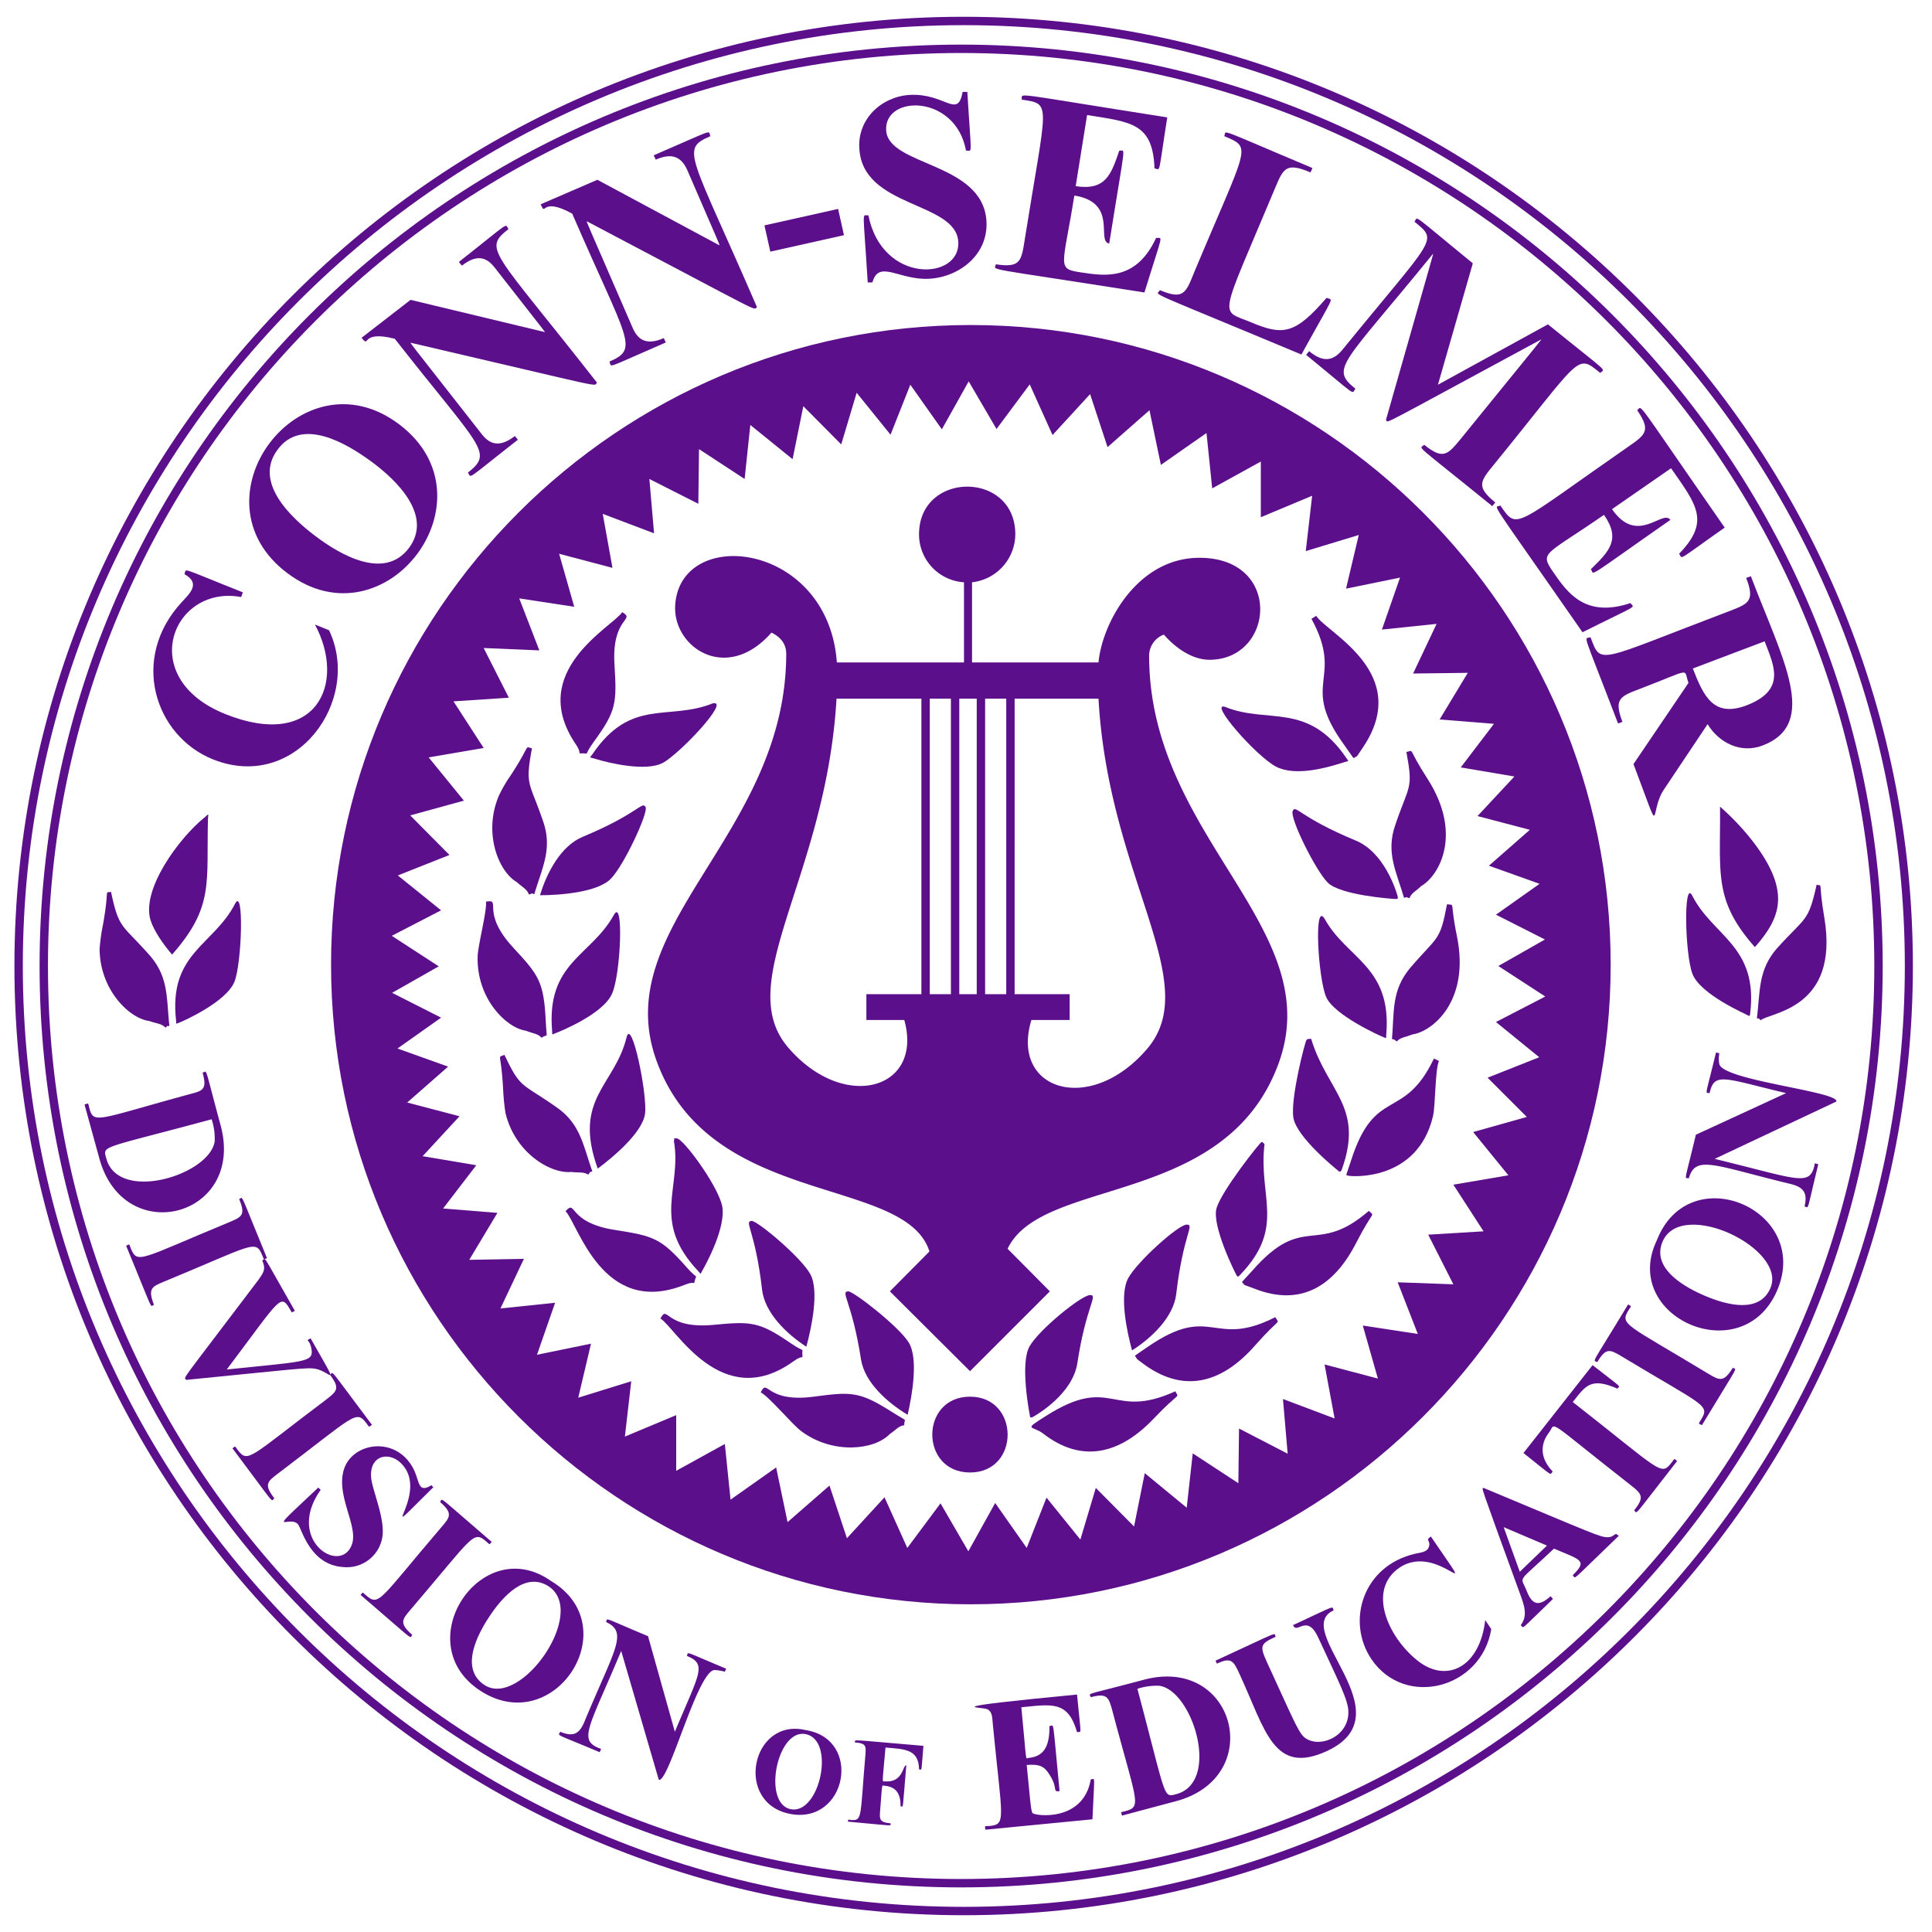 <svg xmlns="http://www.w3.org/2000/svg" viewBox="0 0 576 576"><defs><style>.a{fill:#5c0f8b;}</style></defs><path class="a" d="M286.5,13.3C135,13.3,11.8,136.5,11.8,288S135,562.7,286.5,562.7,561.3,439.5,561.3,288,438,13.3,286.5,13.3Zm0,546.9C136.4,560.2,14.3,438.1,14.3,288S136.4,15.8,286.5,15.8,558.8,137.9,558.8,288,436.6,560.2,286.5,560.2Z"/><path class="a" d="M287.3,5c-156,0-283,127-283,283s127,283,283,283,283-127,283-283S443.4,5,287.3,5Zm0,563.5C132.7,568.5,6.8,442.7,6.8,288S132.7,7.5,287.3,7.5,567.9,133.3,567.9,288,442,568.5,287.3,568.5Z"/><path class="a" d="M63.5,226.4c24.8,9.9,44.5-17.7,34.6-38.5l-4.2-1.7c9.5,17.7.3,37.5-26.7,26.7S51.5,174.2,71.9,178l.5-1.4c-19.4-7.7-16.7-7.2-17.4-5.4,4.9,2.7,1.6,5.7-.7,8.2C38.6,196.2,46.1,219.4,63.5,226.4Z"/><path class="a" d="M85.7,170.9c29.3,22,62.6-22.3,33.3-44.4S56.3,148.9,85.7,170.9ZM82.8,134c7.2-9.7,20.4-1.9,27.9,3.6s18.5,16.1,11.2,25.8-20.5,2-27.9-3.6S75.5,143.7,82.8,134Z"/><path class="a" d="M117.7,101c25.6,32.7,29.6,33.8,21.8,39.9,1.2,1.6-1.2,2.8,14.9-9.8l-.9-1.1c-4.2,3.2-7.2,2.9-9.9-.6-22.9-29.2-21.3-27.1-21.1-27.2,60.6,14.1,54.1,13,55.5,11.9-30.9-39.5-34.2-39.7-26.4-45.8-1.2-1.6,1.2-2.8-14.8,9.8l.9,1.1c4.1-3.2,7.1-2.9,9.8.6,16.1,20.6,15,19.1,14.9,19.2l-40-9.6-14.6,11.3C110.5,104.1,107.1,98.3,117.7,101Z"/><path class="a" d="M170.6,63.7c16.5,38.1,20.1,40.2,11.1,44.1.8,1.8-1.9,2.4,16.8-5.7l-.6-1.3c-4.8,2.1-7.6.9-9.3-3.1C173.9,63.8,174.8,66.1,175,66c55.1,29,49.1,26.3,50.7,25.6-19.9-46-23-47.1-13.9-51-.8-1.8,1.9-2.4-16.9,5.7l.6,1.3c4.8-2.1,7.6-.9,9.4,3.1,10.4,24,9.7,22.3,9.5,22.4L178.1,53.6l-16.9,7.3C162.9,64.9,161,58.4,170.6,63.7Z"/><rect class="a" x="228.5" y="64.7" width="22.5" height="8.02" transform="translate(-9.2 53.9) rotate(-12.6)"/><path class="a" d="M285.7,72.1c.7,11.5-22.7,12.7-26.8-7.9-2,.2-1.6-2.8-.2,20h1.4c1.9-7,8.1-.5,17.1-1.1s17.5-7.3,16.9-17.2c-1.1-17.6-29.2-16.3-29.9-27s20.7-10.9,23.8,6c2-.1,1.6,2.5.4-17.5H287c-1.5,8.2-5.2.3-15.8.9-8.4.5-15.6,7.2-15,16C257.2,62.1,285,60,285.7,72.1Z"/><path class="a" d="M344.7,70.9c-6,12.9-15.2,11.4-22.5,10.3s-5.3-1.6-1.9-22.9c13.2,2.1,6.4,13.7,10.4,14.3,5-31.4,4.9-27.4,3-27.7-2.4,7-4,12-13,10.6l3.4-21.2c13.2,2.1,19.6,2.4,20.1,15.9,1.9.3,1,2.6,3.8-15.2-47.9-7.5-43-7.4-43.4-5.3,9.1,1.4,7.5.4.9,41.8-1,6.4-1.3,8.4-8.6,7.3-.3,2-5.2.6,44.3,8.4C346.9,68.7,346.7,71.2,344.7,70.9Z"/><path class="a" d="M388,105.7c10.3-18.7,9.5-16,7.5-16.9-9.4,10.9-13,11.3-22.5,7.3s-9.7.2,7.1-39.9c2.5-6,3.3-7.9,10.6-4.8l.6-1.3c-29.5-12.4-25.5-11.3-26.3-9.5,8.5,3.6,7,2.4-9.1,40.9-2.4,6-3.2,7.9-10.1,5C345.1,88.4,339,85.2,388,105.7Z"/><path class="a" d="M424.6,132.6c-1.3,1.5-4.1-1.5,20.3,18.3l.9-1.1c-5.8-4.7-4.5-6.3-.4-11.3,26.3-32.3,24.5-33.2,31.7-27.3,1.3-1.5,3.4.9-15.6-14.5l-32.8,18,10.4-36.2c-19-15.5-16.2-13.9-17.4-12.4,7.2,5.9,6.2,4.2-21.5,38.2-2.8,3.4-5.8,3.8-9.9.4l-.9,1.1c15.8,12.9,13.4,11.7,14.7,10.1-7.7-6.2-3.8-7.1,23.1-40.2.1.3,1.1-3.6-14,49.5,1,.8-4.3,3.3,46.1-23.9.4-.1,2.3-2.6-23.6,29.3C431.6,135.6,430.3,137.2,424.6,132.6Z"/><path class="a" d="M488.1,122.3c4.2,6.1,2.5,7.3-2.7,10.9-34.4,23.9-32.9,25-38.1,17.5-1.7,1.1-4.9-4.5,24.5,37.8,17.4-8.7,15.4-7.1,14.3-8.7-13.5,4.5-18.8-3.1-23-9.2s-2.5-4.9,15.1-17.1c5.2,7.4,1.4,11-3.9,16.2,1.2,1.7-2.4,3.5,23.7-14.7-2.3-3.3-9.8,7.8-17.4-3.2l17.6-12.2c7.6,10.9,11.8,15.8,2.4,25.5,1.2,1.6-1.1,2.5,13.6-7.8C486.5,117.5,489.8,121.1,488.1,122.3Z"/><path class="a" d="M515.3,182.3c-39.3,14.9-37.9,16.2-41.1,7.7-2,.7-2.8-3.1,8.2,25.7l1.3-.5c-2.6-6.9-.7-7.6,5.4-9.9,15.7-6,12.7-6.1,14.3-1.7L487,227.8c9.1,24,4.3,14.5,9.2,7.4l12.9-19.3c3.4,5.6,9.9,8.8,16.3,6.4,17.2-6.5,5.9-26-3.4-50.5l-1.4.5C523.3,179.3,521.3,180,515.3,182.3Zm10.8,8.9c2.8,7.3,6.5,14.5-5.4,19.1-9.8,3.7-12.8-2.7-16-11Z"/><path class="a" d="M480.2,287.6c0-105.2-85.6-190.7-190.8-190.7S98.7,182.4,98.7,287.6s85.6,190.7,190.7,190.7S480.2,392.8,480.2,287.6ZM410.8,411l-15.9-4.2,3,16.1-15.4-5.8,1.4,16.3-14.5-7.5-.2,16.3-13.6-8.9-1.8,16.2-12.5-10.3-3.2,15.9-11.4-11.5L322.1,459,312,446.5l-5.9,15-9.4-13.4-8,14.4-8.3-14.3-9.9,13.3-6.8-15.1-11.2,12.2-5.2-15.7-12.5,10.9-3.4-16.3-13.6,9.6-1.7-16.6-14.5,8V421.9l-15.3,6.4,1.9-16.5-15.8,4.9,3.8-16.1-16.1,3.3,5.4-15.5-16.3,1.7,7-14.8-16.3.3,8.4-14-16.2-1.3,9.9-12.9-16-2.7,11-11.9-15.6-4.1L133.6,318l-15.1-5.4,13-9.2L116.9,296l13.9-7.9-14-9.1,14.7-7.6L118.6,261l15.4-6.1-11.7-11.8,16-4.4-10.5-12.9,16.4-2.8-9-13.9,16.5-1.1-7.5-14.8,16.6.7-6-15.5,16.4,2.5-4.5-15.8,15.9,4.2-2.9-16.1L195,159l-1.4-16.2,14.6,7.4.2-16.3,13.6,8.9,1.7-16.1,12.6,10.2,3.2-15.8,11.3,11.4,4.6-15.4,10.1,12.5,5.9-14.9,9.4,13.3,8-14.3,8.3,14.2,9.9-13.3,6.8,15.1L325,117.5l5.2,15.8,12.5-11,3.4,16.3,13.6-9.5,1.7,16.5,14.5-8v16.6l15.3-6.4-1.9,16.5,15.8-4.8-3.8,16,16.1-3.3L412,187.7l16.3-1.7-7,14.8,16.3-.2-8.4,13.9,16.2,1.3-9.9,13,16,2.7-11,11.8,15.6,4.1-12.2,10.7,15.1,5.4-13,9.2,14.6,7.4L446.7,288l14,9.1L446,304.7l12.9,10.5-15.4,6.1L455.2,333l-16,4.5,10.5,12.9-16.4,2.8,9,13.9-16.5,1,7.5,14.8-16.6-.6,6,15.4-16.4-2.5Z"/><path class="a" d="M543.9,273.6c-1.9-11.2-.3-9.4-2.3-9.8-2.5,11.2-3.2,9.4-11.7,18.8-5.8,6.5-5.1,12.9-6.1,21,.8.1.6,0,1.1.6C527.5,301.8,548.5,301,543.9,273.6Z"/><path class="a" d="M504.6,290.4c2.4,6.1,15.8,11.9,16.3,12.2s.8.6.9-.5c2.4-20.1-11.1-22.9-17.3-35.1C501.9,262,502.3,284.5,504.6,290.4Z"/><path class="a" d="M523.6,252.2a73.5,73.5,0,0,0-10.8-11.7c.2,19.5-2,27.6,9.9,41.3.6.7.3.7,1,0C530.7,273.6,533.7,266.1,523.6,252.2Z"/><path class="a" d="M44.6,284.8c-8.4-9.5-9.1-7.7-11.5-18.9-2.1.4-.4-1.4-2.4,9.8a58.4,58.4,0,0,0-1,7.1c0,12.1,8.7,20.8,14.8,21.6,2.6.9,3.5.7,4.9,2,.5-.6.3-.5,1.1-.5C49.6,297.5,50.3,291.3,44.6,284.8Z"/><path class="a" d="M69.9,292.7c2.2-5.5,2.9-28.4.2-23.3-6.4,12.5-19.9,14.7-17.6,34.9.1,1.1-.2,1,.9.6S67.4,298.8,69.9,292.7Z"/><path class="a" d="M62,244.2c.1-1.8.4-1.7-1-.5-7.5,6-19,21.5-16.1,30.7,1.1,3.4,4,7.4,6.4,10.2C63.9,270.3,61.5,263.2,62,244.2Z"/><path class="a" d="M171.6,221.8c2.2,3.2.2,2.8,2.2,2.8s.1.9,3.2-3.4c6.8-9.3,6.9-11.6,6.2-23-.9-14.4,6.5-13.2,2.3-15.7C182.8,186.8,156.9,200,171.6,221.8Z"/><path class="a" d="M176.6,224.9c-.9,1.2-.9.8.4,1.2,5.1,1.6,15.6,3.9,20.5,1.4s20.5-19,15-17.8C199.3,215,188.1,207.9,176.6,224.9Z"/><path class="a" d="M154.1,263c2,1.8,2.9,2,3.6,3.7,1.1-.4.8-.4,1.6-.1,2.3-7.9,5.5-13.5,2.6-21.8-4.1-12-5.4-10.4-3.3-21.7-2.4-.5-.1-1.5-6.3,8a42,42,0,0,0-3.6,6.2C144,248.5,148.7,259.9,154.1,263Z"/><path class="a" d="M192.5,240.7c-1-2.1-2,1.8-18.8,8.8-6.5,2.7-10.7,10.7-12.7,17.4,5.7,0,17.1-.8,21.1-4.9S193.2,242.5,192.5,240.7Z"/><path class="a" d="M156.8,307.3c2.6,1,3.4.8,4.7,2.1,2-1.6,1.5,1.3,1.2-5.2-.6-11.6-2.1-13.5-9.8-21.8-9.8-10.7-3.1-14.4-8-13.6.3,3-2.5,13.3-2.5,16.5C142.1,297.5,150.7,306.4,156.8,307.3Z"/><path class="a" d="M182.5,296.2c2.6-5.9,3.5-28.9.5-23.4-6.8,12.3-20.1,14.1-18.4,34.5.1,1.4-.2,1.2,1.1.7S179.9,302.3,182.5,296.2Z"/><path class="a" d="M170.3,349.4c2.7.3,3.5-.1,5.1.8.7-1,.4-.7,1.2-1-2.8-7.8-3.5-14.1-10.7-19.1-10.5-7.4-10.6-5.3-15.5-15.6-2.3,1-1-1.1-.4,10.2a67.2,67.2,0,0,0,.7,7.1C153.6,343.9,164.3,350,170.3,349.4Z"/><path class="a" d="M178.2,348.4c4.6-3.4,13.3-10.7,14.1-16.3s-4-29-5.5-22.8C183.2,323.8,170.7,327.5,178.2,348.4Z"/><path class="a" d="M204,383.1c3.6-1.5,2.7.4,3.2-1.5s.9.1-2.6-3.9c-7.6-8.6-9.8-9.2-21.2-11-14.4-2.2-11.4-9.3-14.8-5.6C172.3,364.7,179.5,392.8,204,383.1Z"/><path class="a" d="M208.1,378.9c1,1.1.6,1.1,1.3-.1s7.5-13.3,5.8-19.7-11.6-19.7-13.4-19.7-.3-.1-.9.7C203.4,354.2,194,363.9,208.1,378.9Z"/><path class="a" d="M236.5,405.9c3.1-2.3,2.8-.3,2.7-2.3s1-.1-3.4-3.1c-9.5-6.5-11.8-6.6-23.2-5.5-14.5,1.3-13.4-6.3-15.7-1.9C201.3,395.7,215.1,421.3,236.5,405.9Z"/><path class="a" d="M224.1,364c-2.4.1,1.1,2.9,3.1,20.5.8,6.9,7.3,13.2,13.2,17,1.5-5.5,3.9-16.6,1.2-21.6S225.9,364,224.1,364Z"/><path class="a" d="M266,421c-9.8-6.2-12.1-6.1-23.4-4.6-14.5,1.9-13.6-5.7-15.8-1.3,2.7,1.5,9.5,9.7,12.1,11.6,9.4,7,21.8,5.6,26.3.9,2.3-1.6,2.6-2.4,4.4-2.7C269.5,422.5,271.2,424.3,266,421Z"/><path class="a" d="M252.9,385c-2.5.1,1.1,2.9,3.8,20.3,1.1,6.9,7.9,12.9,13.9,16.5,1.3-5.6,3.3-16.8.3-21.6S254.5,385,252.9,385Z"/><path class="a" d="M392.4,183.6l-1.4.9c10,18.4-3.9,18.9,9.9,37.8,3.1,4.3,2.4,3.9,3.2,3.4s0,.4,2.2-2.8C421.3,200.7,395.6,188.7,392.4,183.6Z"/><path class="a" d="M401.4,226c-11.5-16.9-23.5-10.1-36-15.2-5.5-2,9.2,14.8,15.1,17.8s15.4.2,20.4-1.4C402.3,226.8,402.1,227.1,401.4,226Z"/><path class="a" d="M418.6,267.7c.8-.3.5-.3,1.6.1.7-1.7,1.6-1.8,3.6-3.7,5.2-3,12.4-15.4,1.8-31.9-6.2-9.6-3.8-8.5-6.3-8,2.1,11.3.8,9.6-3.3,21.7C413.1,254.2,416.3,259.8,418.6,267.7Z"/><path class="a" d="M404.2,250.6c-16.9-7-17.9-10.9-18.8-8.8s6.7,17.5,10.4,21.3,19.3,4.9,20,4.9,1.2.3.8-1.1S412.7,254.1,404.2,250.6Z"/><path class="a" d="M420.4,288.6c-5.6,6.7-4.7,13-5.4,21.2.8.1.5,0,1.4.7,1.3-1.3,2.1-1.1,4.7-2.1,5.7-.8,17.2-9.6,13.3-29.1-2.3-11.1-.4-9.3-3-9.7C429.3,280.8,428.7,278.9,420.4,288.6Z"/><path class="a" d="M412.2,309.1c1.3.5,1,.7,1.1-.7,1.7-20.3-11.8-22.5-18.4-34.5-3.3-5.4-1.9,18,.5,23.4S411.6,308.9,412.2,309.1Z"/><path class="a" d="M402.8,346c-1.6,5-1.7,4.2-.9,4.5s20.6,1.9,25.3-17.6c.8-3.2.6-13.7,1.8-16.6l-1.5-.7C418.5,334.5,409.9,323.7,402.8,346Z"/><path class="a" d="M390.9,309.7c-1.3.1-1,0-1.4.4s-4.8,17.3-3.9,23.1,12.7,15.3,13.2,15.7.8.9,1.3-.4C406.7,329.9,395.7,325.5,390.9,309.7Z"/><path class="a" d="M373.3,378.9c-3.5,3.9-3.2,3.1-2.6,3.8s-.3.1,3.3,1.5c13.7,5.4,23.7-.6,30.4-13.8,5.2-10.1,5.5-7.5,3.7-9.4C392.3,374.7,388.8,361.2,373.3,378.9Z"/><path class="a" d="M377,341.1c-.7-.7-.5-.6-.9-.6s-11.9,14.5-13.4,19.7,5.5,19.2,5.8,19.7.4,1.2,1.3.1C383.4,365.8,375.1,356.9,377,341.1Z"/><path class="a" d="M342.1,401.6c-4.3,3-3.9,2.4-3.4,3.1s-.4,0,2.7,2.3c12.1,8.6,23.3,5,32.9-6,7.6-8.6,7.2-6,5.9-8.3C361.5,402.2,361.4,388.3,342.1,401.6Z"/><path class="a" d="M336.4,381c-2.8,5-.4,16.1,1.1,21.6,6-3.8,12.5-10.1,13.2-17,2.1-17.8,5.6-20.5,3.1-20.5S339.1,376.1,336.4,381Z"/><path class="a" d="M311.9,422.1c-7.1,4.5-4.2,2.8-.9,5.3,11.6,9,23,6.1,33.1-4.6,7.9-8.3,7.4-5.7,6.3-8C331.3,423.5,331.7,409.6,311.9,422.1Z"/><path class="a" d="M321.2,406.4c2.6-17.1,6.3-20.3,3.8-20.3s-15,10.1-18,15.2-.1,19.9,0,20.5,0,1.2,1.2.5S319.8,415.5,321.2,406.4Z"/><path class="a" d="M289.2,416.4c-15,0-15,22.6,0,22.6S304.1,416.4,289.2,416.4Z"/><path class="a" d="M230,188.6c1.4.7,4.4,2.4,4.4,6.3,0,54.3-53.7,81.2-38.5,121.8,16.2,43.6,74,33.7,81.2,56.4L265.3,385l23.9,23.8L313,385l-12.6-12.7c10.3-21.6,64.8-12.2,80.7-55,15.1-40.6-38.5-67.5-38.5-121.8a6.7,6.7,0,0,1,4.4-6.3c1.7,2,7.1,7.5,13.6,7.5,19.4,0,21.9-30.4-3-30.4-18.5,0-29,19.4-30.1,31.2H289.8V173.6a14.5,14.5,0,0,0,12.9-14.3c0-19-28.7-18.9-28.7,0a14.3,14.3,0,0,0,13.4,14.3v23.9H249.5c-2.6-36-46.8-40.9-48.2-17C200.6,193.1,216.7,203.8,230,188.6Zm72.5,19.7h25c3,53.5,31.5,84.5,14.5,104.4s-40.9,12.4-34.5-8.6h11.4v-7.7H302.5Zm-8.8,0H300v88.1h-6.3Zm-7.7,0h5.2v88.1H286Zm-8.8,0h6.3v88.1h-6.3Zm-27.8,0h25.3v88.1H258.3v7.7h11.3c5.8,20.8-18.1,27.6-34.7,8.1S246.3,261.5,249.4,208.3Z"/><path class="a" d="M25.2,329.3c1.3-.4,1-.6,1.4.9,1.3,5.1,2.1,3.6,30-4,3.9-1,5.2-1.4,3.8-6.4,1.5-.4.4-2.6,5.4,15.8,7.3,27.3-28.9,36.7-36.2,9.7Zm37.9,4.4c-33.3,9-32.5,7.7-31.4,11.7,3.6,13.3,30.8,4.9,32.3-5.1A18.3,18.3,0,0,0,63.1,333.7Z"/><path class="a" d="M45.9,389c-1.3.5.2,2.9-8.3-17.6,1.2-.5.8-.7,1.4.8,2,4.8,2.7,3.2,29.3-7.8,3.8-1.6,5-2.1,3-6.9,1.3-.5-.2-3,8.3,17.6-1.1.4-.8.6-1.4-.8-2-4.9-2.7-3.2-29.3,7.8C45.3,383.6,44,384.1,45.9,389Z"/><path class="a" d="M94.1,408.1c-2.4-.5-6.3.1-38.6,3.3-.6-1.1-2.6,2.1,19.1-26.6,4.2-5.5,4.8-6,3.6-9,1.2-.7-.5-2.8,9.7,15-1.1.6-.8.6-1.2,0-3.1-5.5-2.8-4.1-19.1,17.5,22.8-2.4,25.8-2.1,25.3-5.8s-2.2-2.4-.3-3.5C101.8,415.2,98.6,408.9,94.1,408.1Z"/><path class="a" d="M81.8,446.7c-1.2.9.9,2.9-12.5-14.9,1-.7.6-.8,1.5.4,3.2,4.2,3.4,2.4,26.4-14.9,3.2-2.5,4.3-3.3,1.2-7.4,1.1-.9-.9-2.9,12.5,14.9-1.1.7-.7.8-1.6-.4-3.2-4.2-3.4-2.5-26.4,14.9C79.7,441.7,78.6,442.6,81.8,446.7Z"/><path class="a" d="M129.2,443.4c-19.4,19.1-.6,2.4-9.4-6.9-3.7-4-10-2.7-9.1,4.5.6,4,4.1,11.9,3.3,17.2a10.7,10.7,0,0,1-11.6,9c-10.1-.6-12.4-11.5-13.6-12.8-2.7-2.9-10.4,4.6,6.1-10.9l.7.7c-10.7,15.1,6.3,25.7,9.4,16,1.7-5.6-5-14.5-2.4-22.3s15.2-9.9,20.5-.3c2.1,3.8,1.3,7.8,5.5,5.2Z"/><path class="a" d="M122.9,487.4c-.9,1.1,1.5,2.6-15.4-11.9.8-.9.4-.9,1.6.1,4,3.4,3.8,1.6,22.5-20.3,2.6-3,3.5-4.1-.4-7.5.9-1.1-1.5-2.6,15.4,11.9-.9.9-.4.9-1.6-.1-4-3.4-3.8-1.7-22.6,20.3C119.8,482.9,119,484,122.9,487.4Z"/><path class="a" d="M164.2,471.3c22.8,13.5,1.3,47-20.8,32.9S143.4,456.7,164.2,471.3Zm-.7,1.6c-6.8-4.3-13.5,2.7-17.9,9.5s-7.9,15.6-1.1,20C155.3,509.3,175.4,480.6,163.5,472.9Z"/><path class="a" d="M193.2,487.8l8,28.5c7.3-17.5,9.7-20.1,3.6-22.6.5-1.3-1.3-1.6,11.7,3.8l-.4.9a13,13,0,0,0-3.2-.5c-5.1.8-13.6,33.9-16.5,32.7l-11.2-38.4c-9.4,22.5-12.8,26.4-6.8,28.9,1,.4.9.1.4,1.3-14-5.9-12.3-4.7-11.8-6.1,3.7,1.5,5.6.9,7.2-2.9,9-21.7,13.2-26.7,6.5-29.8C181.2,482.3,179.3,482,193.2,487.8Z"/><path class="a" d="M240.2,515.8c17.1,2.7,12.2,28.2-4.6,25S224,512,240.2,515.8Zm0,1.2c-8.6-1.7-13,20.8-4.4,22.4S249.2,518.8,240.2,517Z"/><path class="a" d="M264,521c-1,11.5-1.1,10-.1,10.1,5.4.4,5.2-4.9,6.3-4.8-1.2,14.1-.8,12.3-1.7,12.2,0-3.3-1-5.8-4.8-6.1-.9-.1-.6-1.2-1.3,7.4-.2,2.5-.3,3.5,3.1,3.8-.1.9,1.8.8-12.7-.5.1-.8-.1-.6.9-.5,3.5.3,2.7-.9,4.3-19.3.2-2.7.3-3.6-3.1-3.8.1-1-2.2-.9,20.4,1-.7,8.1-.3,7.1-1.3,7C273.9,521.4,269.6,521.5,264,521Z"/><path class="a" d="M304.5,509c1.7,17.4,1.1,15.2,2.2,15.1,5.1-.5,6.2-4.3,6.2-9.5,1.5-.1.8-3,3,19.4-2.3.3-.3-.8-3-4.9-1.5-2.5-3-3.2-6.8-2.9,1,10,1.2,13.4,1.7,14.3s15.2,2.9,17.4-10c1.4-.1,1.1-1.9.5,11.9l-31.9,3.1c-.2-1.3-.4-1,1.1-1.1,5.2-.5,3.9-1.6,1.1-30.3-.2-2.1-.1-3.7-1.6-4.5s-16.8-.2,26.7-4.4c1.2,12.7,1.5,11,0,11.2C318.4,507,313.6,508.1,304.5,509Z"/><path class="a" d="M334.5,541.3c-.3-1.3-.6-.9.9-1.3,5.1-1.4,3.6-2.2-3.8-30.1-1.1-3.9-1.5-5.2-6.4-3.9-.4-1.4-2.6-.3,15.8-5.2,27.3-7.3,36.6,29,9.6,36.2Zm4.6-37.8c8.8,33.1,7.6,32.4,11.6,31.4,13.3-3.6,4.9-30.8-5-32.3A18.3,18.3,0,0,0,339.1,503.5Z"/><path class="a" d="M362.4,495.1c20-9.2,17.3-8.4,17.9-7.1-4.7,2.1-4.7,2.8-2.6,7.5,7.5,16.3,9.3,20.8,11.1,22.4,4.3,3.6,13.3,0,13.2-7.5,0-3.5-2.8-8.8-8.9-22-.8-1.7-1.9-3.8-3.8-3.8s-3,1.7-3.8-.1c13.4-6.2,11.5-5.7,12.1-4.4-12.9,5.9,22.1,30.9-2.1,42-15.8,7.2-18.2-6.2-25.9-22.9-1.8-3.9-2.4-5.3-6.8-3.2Z"/><path class="a" d="M426.6,458.1c15.7,23.1,2.6,1.2-9.4,9.3-9.6,6.6-3.5,20.5,5.3,27.6s18.7,2,20.3-12l1.8,2.7c-2.9,17.7-25.7,23.7-35.7,9-7.6-11.2-2.7-27.9,13.1-31.5,2.1-.4,3.8-.6,4.1-2.4S424.8,459.3,426.6,458.1Z"/><path class="a" d="M463.3,461.7c-11.4,10.8-10,7.8-8.1,12.7s4.2,4,7.1,1.5l.7.8c-10.2,9.8-8.6,8.8-9.6,7.8,2.2-2.9,1-6-.4-9.8-12.4-34.1-11.2-30.7-10.7-31.1,33.3,13.9,34.7,14.7,37,14.7s1.9-1.8,3.3-.4c-14.9,14.3-12.7,12.8-13.7,11.7C473.6,465.1,470.9,465,463.3,461.7Zm-2.1-.9-12.9-5.5,4.8,13.3Z"/><path class="a" d="M474.8,407c9.2,7.2,8.2,6,7.4,7-8-3.5-9.5-.8-13.3,4,26.6,20.8,26.2,22.2,29.5,18,1-1.3.6-1.2,1.6-.4-13.7,17.5-11.7,15.6-12.8,14.7,3-3.8,2.5-4.8-1-7.5-26.2-20.5-22.1-18.7-24.4-15.7s-3.1,7.2,1.1,11.6c-.9,1.1.5,1.8-8.7-5.5Z"/><path class="a" d="M516.6,407.8c1.2.7,2.3-1.9-9.2,17.1-1.1-.6-1.1-.2-.3-1.6,2.8-4.5,1.1-4-23.6-18.9-3.5-2.1-4.7-2.7-7.3,1.7-1.3-.8-2.3,1.8,9.2-17.2,1.1.7,1,.3.2,1.6-2.8,4.5-1,4.1,23.6,19C512.7,411.6,513.9,412.2,516.6,407.8Z"/><path class="a" d="M494,369.7c9.7-24.7,46.2-8.9,35.8,15.1S482.9,392.6,494,369.7Zm1.7.4c-3.2,7.4,4.9,12.9,12.3,16.1s16.6,5.2,19.8-2.1C533,372.3,501.4,357.1,495.7,370.1Z"/><path class="a" d="M505.6,338.3l26.9-12.4c-18.5-4.4-21.4-6.4-22.8,0-1.4-.3-1.4,1.6,1.9-12.1l1,.2a8.7,8.7,0,0,0,0,3.3c1.5,4.9,35.6,8.1,34.9,11.1l-36.3,17.1c24.3,5.9,28.2,8.3,29.7,2.2.2-1.1-.1-.9,1.2-.6-3.6,14.7-2.7,12.9-4.1,12.6.9-3.9-.1-5.7-4.1-6.7-22.8-5.5-28.4-8.8-30.4-1.7C502.1,351,502.1,353,505.6,338.3Z"/></svg>